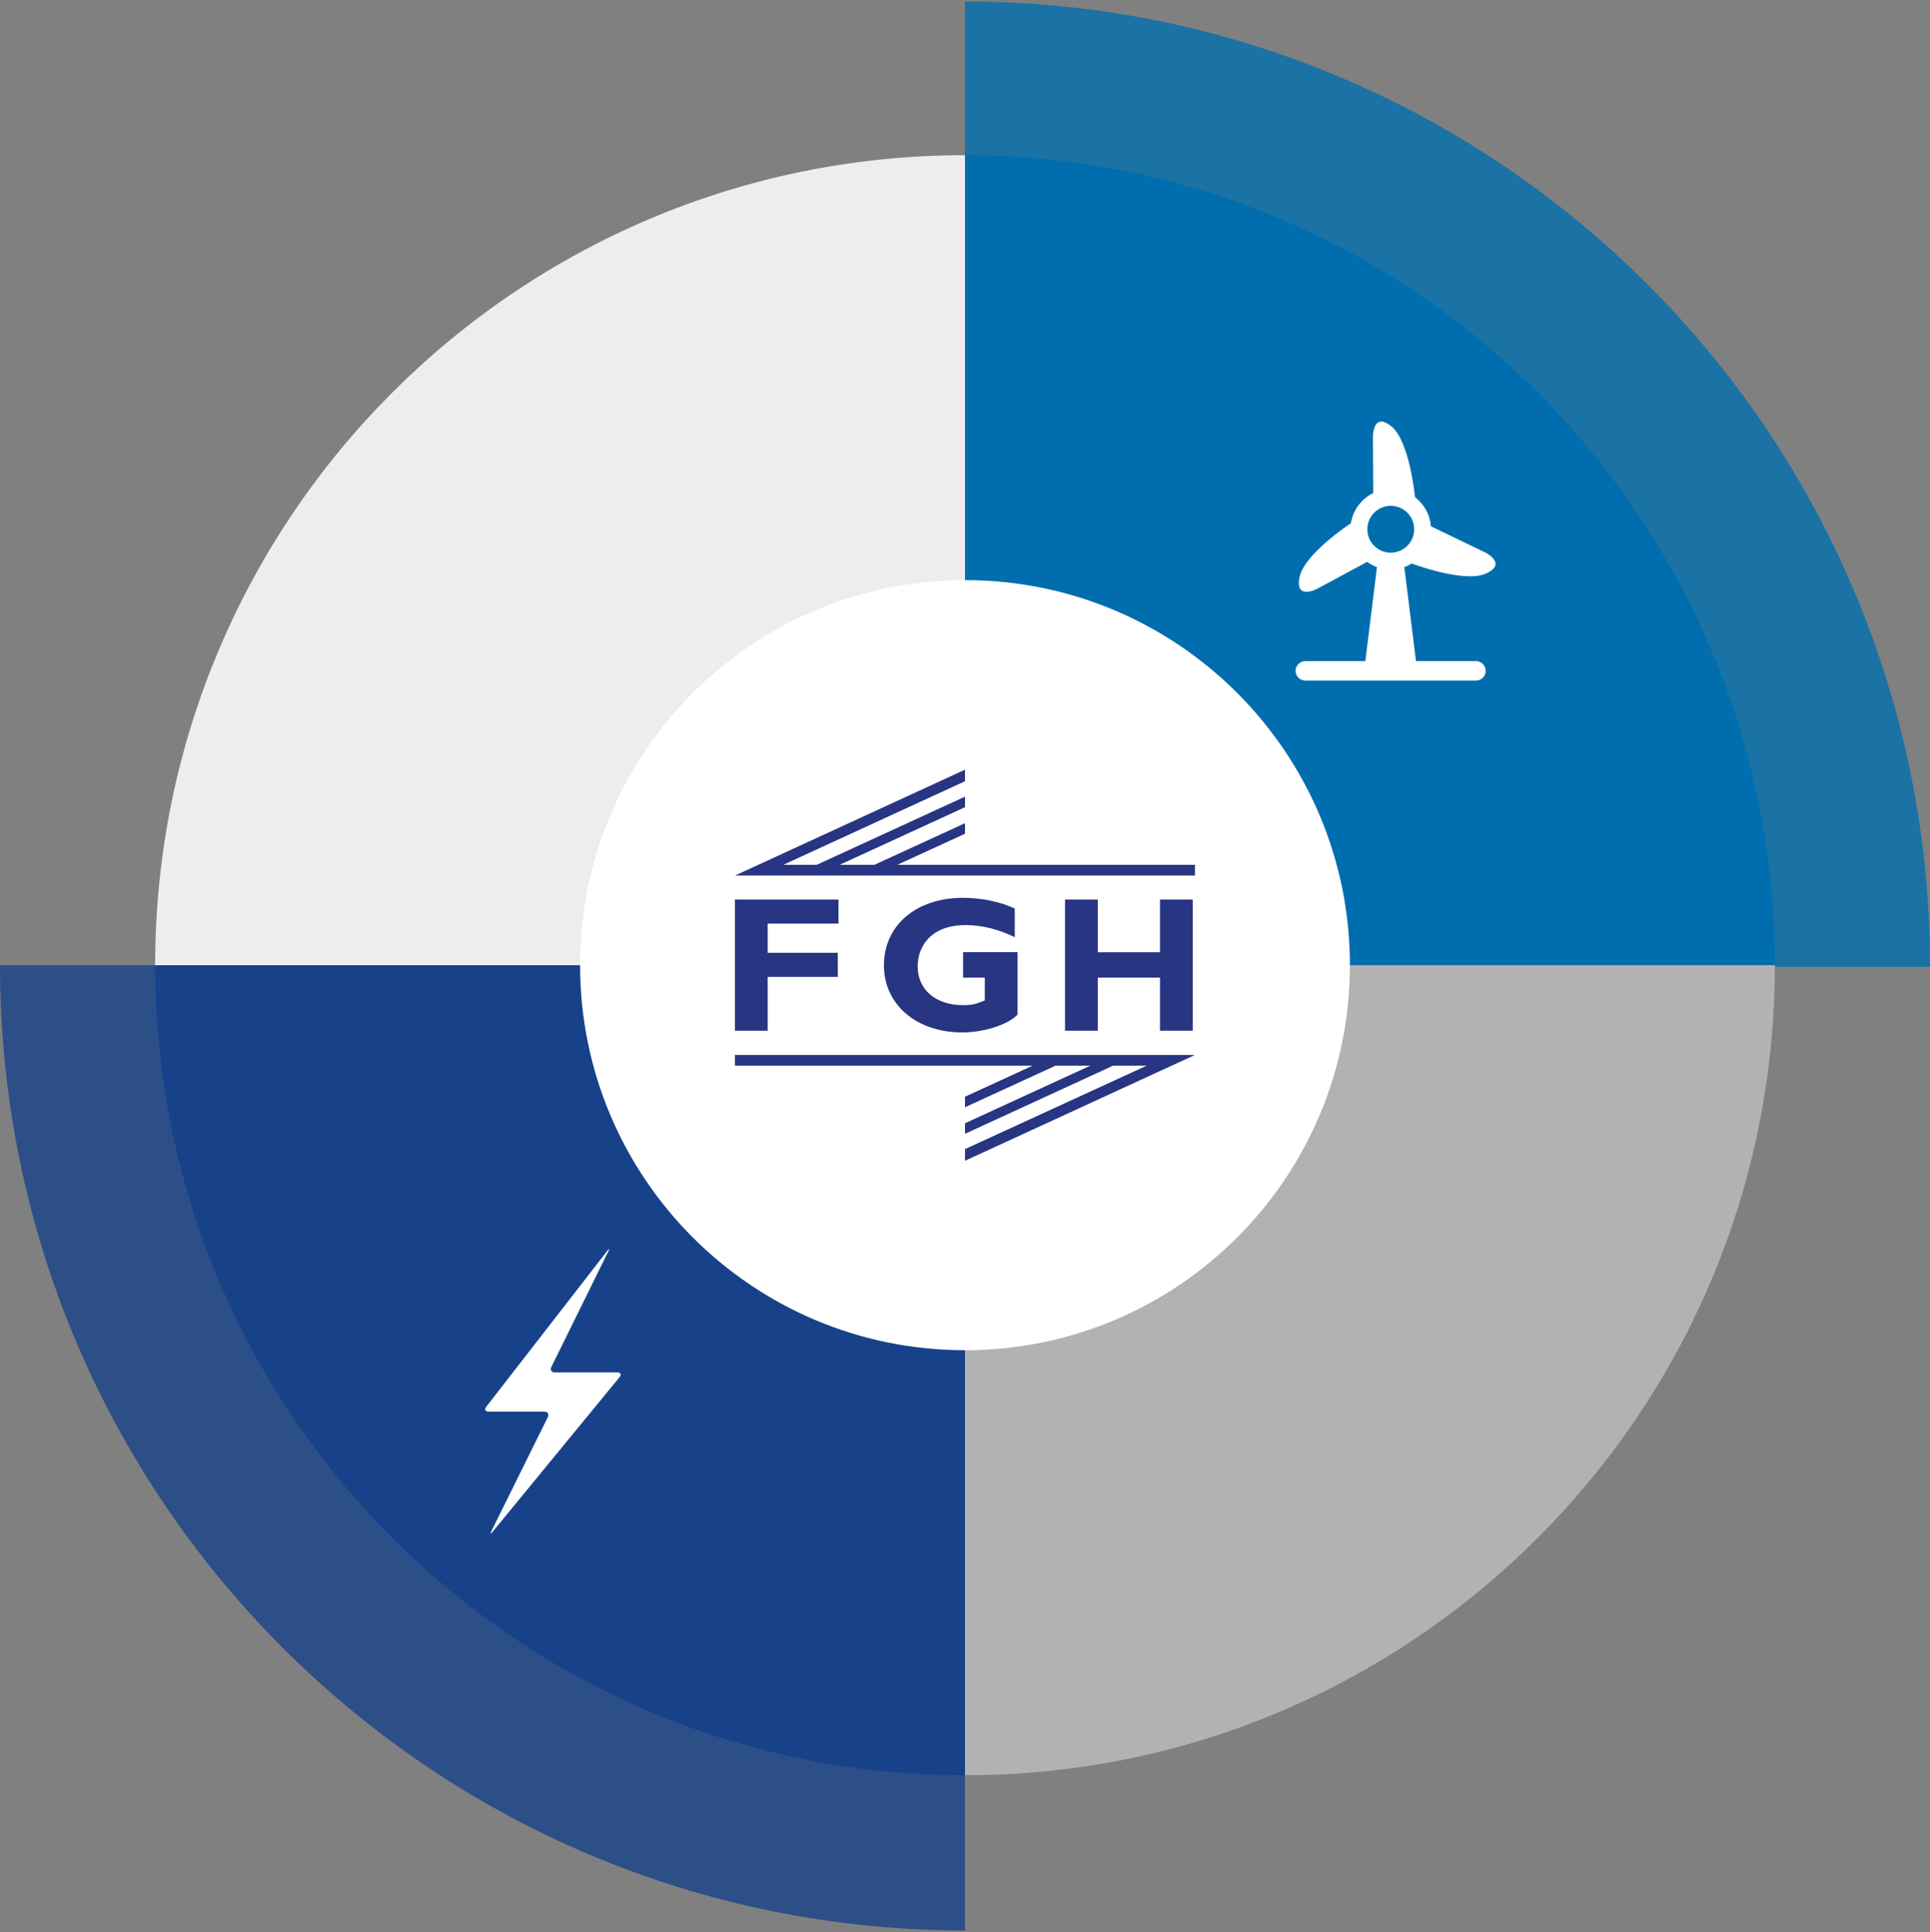 <?xml version="1.0" encoding="utf-8"?>
<!-- Generator: Adobe Illustrator 25.0.1, SVG Export Plug-In . SVG Version: 6.00 Build 0)  -->
<svg version="1.1" id="Ebene_1" xmlns="http://www.w3.org/2000/svg" xmlns:xlink="http://www.w3.org/1999/xlink" x="0px" y="0px"
	 viewBox="0 0 190.44 190.59" style="enable-background:new 0 0 190.44 190.59;" xml:space="preserve">
<rect x="0" y="0" width="190.44" height="190.59" fill="#808080" stroke="none"/>
<style type="text/css">
	.st0{clip-path:url(#SVGID_2_);}
	.st1{clip-path:url(#SVGID_4_);fill:#EDEDED;}
	.st2{clip-path:url(#SVGID_4_);fill:#17428A;}
	.st3{opacity:0.8;clip-path:url(#SVGID_4_);}
	.st4{clip-path:url(#SVGID_6_);fill:#17428A;}
	.st5{clip-path:url(#SVGID_4_);fill:#006EAE;}
	.st6{clip-path:url(#SVGID_8_);fill:#006EAE;}
	.st7{clip-path:url(#SVGID_4_);fill:#B2B2B2;}
	.st8{clip-path:url(#SVGID_4_);fill:#FFFFFF;}
	.st9{clip-path:url(#SVGID_2_);fill:#283583;}
	.st10{clip-path:url(#SVGID_10_);fill:#283583;}
	.st11{clip-path:url(#SVGID_12_);fill:#FFFFFF;}
</style>
<g>
	<defs>
		<rect id="SVGID_1_" y="0.15" width="190.44" height="190.29"/>
	</defs>
	<clipPath id="SVGID_2_">
		<use xlink:href="#SVGID_1_"  style="overflow:visible;"/>
	</clipPath>
	<g class="st0">
		<defs>
			<rect id="SVGID_3_" y="0.15" width="190.44" height="190.29"/>
		</defs>
		<clipPath id="SVGID_4_">
			<use xlink:href="#SVGID_3_"  style="overflow:visible;"/>
		</clipPath>
		<path class="st1" d="M95.22,15.31c-44.13,0-79.91,35.78-79.91,79.91h79.91V15.31z"/>
		<path class="st2" d="M95.22,175.13c-44.13,0-79.91-35.78-79.91-79.91h79.91V175.13z"/>
		<g class="st3">
			<g>
				<defs>
					<rect id="SVGID_5_" x="-9" y="94.22" width="113.22" height="103.22"/>
				</defs>
				<clipPath id="SVGID_6_">
					<use xlink:href="#SVGID_5_"  style="overflow:visible;"/>
				</clipPath>
				<path class="st4" d="M95.22,190.44C42.63,190.44,0,147.81,0,95.22h95.22V190.44z"/>
			</g>
		</g>
		<path class="st5" d="M95.22,15.31c44.13,0,79.91,35.78,79.91,79.91H95.22V15.31z"/>
		<g class="st3">
			<g>
				<defs>
					<rect id="SVGID_7_" x="86.22" y="-6.85" width="113.22" height="103.22"/>
				</defs>
				<clipPath id="SVGID_8_">
					<use xlink:href="#SVGID_7_"  style="overflow:visible;"/>
				</clipPath>
				<path class="st6" d="M95.22,0.15c52.59,0,95.22,42.63,95.22,95.22H95.22V0.15z"/>
			</g>
		</g>
		<path class="st7" d="M95.22,175.13c44.13,0,79.91-35.78,79.91-79.91H95.22V175.13z"/>
		<path class="st8" d="M95.22,133.2c20.98,0,37.98-17.01,37.98-37.98S116.2,57.23,95.22,57.23S57.24,74.24,57.24,95.22
			S74.24,133.2,95.22,133.2"/>
	</g>
	<polygon class="st9" points="82.74,91.11 75.75,91.11 75.75,93.99 82.67,93.99 82.67,96.37 75.75,96.37 75.75,101.68 72.52,101.68 
		72.52,88.74 82.74,88.74 	"/>
	<g class="st0">
		<defs>
			<rect id="SVGID_9_" y="0.15" width="190.44" height="190.29"/>
		</defs>
		<clipPath id="SVGID_10_">
			<use xlink:href="#SVGID_9_"  style="overflow:visible;"/>
		</clipPath>
		<path class="st10" d="M100.14,92.46c-1.65-0.8-3.25-1.2-4.84-1.2c-3.51,0-4.75,2.16-4.75,4.08c0,2.3,1.8,3.82,4.48,3.82
			c0.8,0,1.2-0.08,2.14-0.46v-2.26h-2.14v-2.51h5.37v6.17c-0.97,1.01-3.36,1.75-5.45,1.75c-4.52,0-7.73-2.75-7.73-6.62
			c0-3.95,3.19-6.66,7.8-6.66c1.94,0,3.82,0.44,5.11,1.06V92.46z"/>
	</g>
	<polygon class="st9" points="117.69,101.68 114.46,101.68 114.46,96.44 108.32,96.44 108.32,101.68 105.09,101.68 105.09,88.74 
		108.32,88.74 108.32,93.94 114.46,93.94 114.46,88.74 117.69,88.74 	"/>
	<polygon class="st9" points="88.55,85.31 95.22,82.25 95.22,81.21 86.29,85.31 82.86,85.31 95.22,79.63 95.22,78.59 80.6,85.31 
		77.3,85.31 95.22,77.07 95.22,75.93 72.53,86.37 117.91,86.37 117.91,85.31 	"/>
	<polygon class="st9" points="95.22,108.19 95.22,109.23 104.15,105.13 107.58,105.13 95.22,110.81 95.22,111.85 109.83,105.13 
		113.14,105.13 95.22,113.36 95.22,114.51 117.91,104.07 72.52,104.07 72.52,105.13 101.89,105.13 	"/>
	<g class="st0">
		<defs>
			<rect id="SVGID_11_" y="0.15" width="190.44" height="190.29"/>
		</defs>
		<clipPath id="SVGID_12_">
			<use xlink:href="#SVGID_11_"  style="overflow:visible;"/>
		</clipPath>
		<path class="st11" d="M134.92,52.21c0-1.28,1.04-2.31,2.31-2.31c1.28,0,2.31,1.03,2.31,2.31c0,1.28-1.03,2.31-2.31,2.31
			C135.95,54.52,134.92,53.49,134.92,52.21 M146.49,54.47l-5.3-2.55c-0.09-1.18-0.69-2.2-1.57-2.88c-0.02-0.16-0.53-5.53-2.34-6.99
			c-1.84-1.48-1.81,1.08-1.81,1.08l0.03,5.51c-1.15,0.57-2,1.66-2.2,2.98c-0.13,0.08-4.64,3.06-5.08,5.35
			c-0.44,2.32,1.8,1.09,1.8,1.09l4.88-2.63c0.3,0.21,0.62,0.39,0.97,0.52l-1.15,9.27h-5.92c-0.53,0-0.96,0.43-0.96,0.96
			c0,0.53,0.43,0.96,0.96,0.96h16.84c0.53,0,0.96-0.43,0.96-0.96c0-0.53-0.43-0.96-0.96-0.96h-5.92l-1.15-9.27
			c0.28-0.1,0.54-0.24,0.79-0.4l-0.03,0.05c0,0,5.19,1.97,7.32,0.97C148.81,55.57,146.49,54.47,146.49,54.47"/>
		<path class="st11" d="M60.02,123.46c0.15-0.3,0.1-0.33-0.1-0.06l-11.94,15.38c-0.21,0.27-0.1,0.48,0.24,0.48h5.49
			c0.34,0,0.49,0.24,0.34,0.55l-5.56,11.23c-0.15,0.3-0.1,0.34,0.12,0.07l12.52-15.25c0.21-0.26,0.11-0.47-0.22-0.47h-6.16
			c-0.34,0-0.49-0.25-0.34-0.55L60.02,123.46z"/>
	</g>
</g>
</svg>
